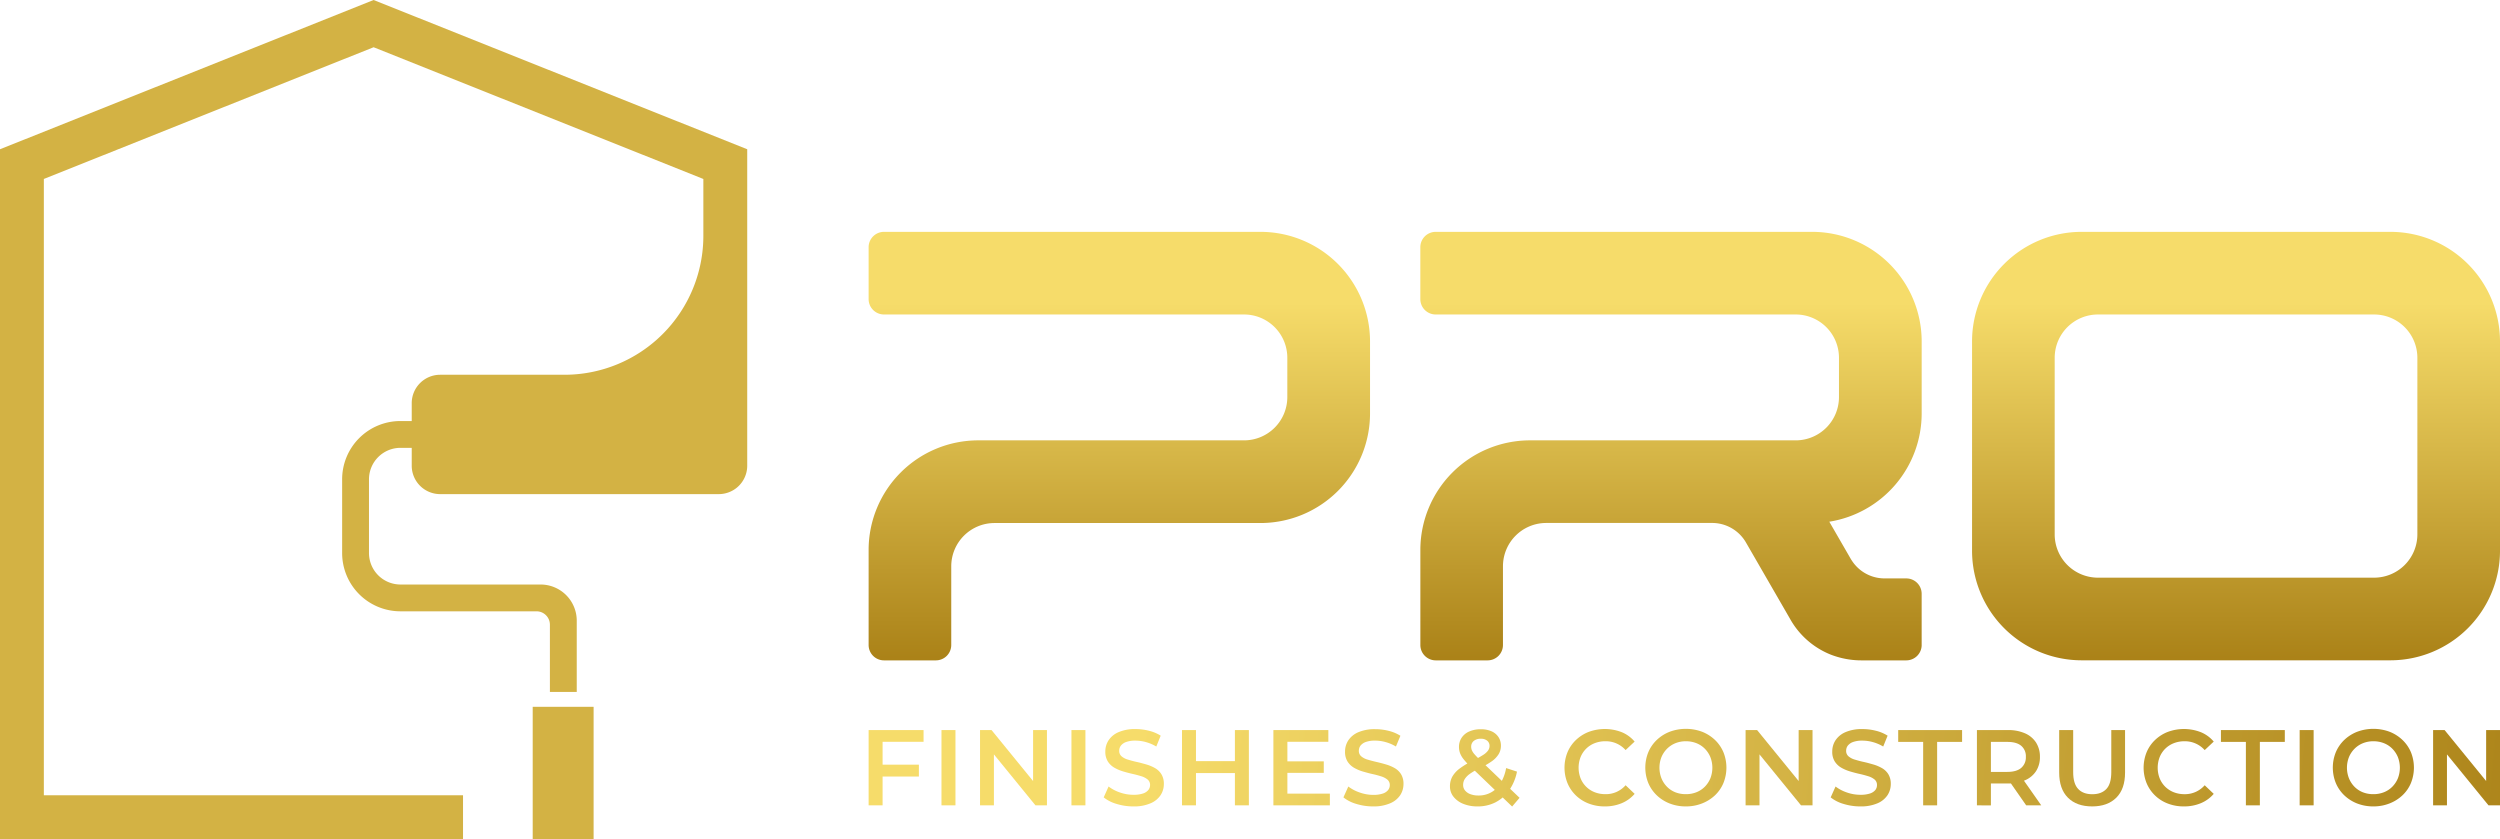 <svg id="Layer_1" data-name="Layer 1" xmlns="http://www.w3.org/2000/svg" xmlns:xlink="http://www.w3.org/1999/xlink" viewBox="0 0 1534.82 515.17"><defs><style>.cls-1{fill:url(#linear-gradient);}.cls-2{fill:url(#linear-gradient-2);}.cls-3{fill:url(#linear-gradient-3);}.cls-4{fill:url(#linear-gradient-4);}.cls-5{fill:url(#linear-gradient-5);}.cls-6{fill:url(#linear-gradient-6);}.cls-7{fill:url(#linear-gradient-7);}.cls-8{fill:url(#linear-gradient-8);}.cls-9{fill:url(#linear-gradient-9);}.cls-10{fill:url(#linear-gradient-10);}.cls-11{fill:url(#linear-gradient-11);}.cls-12{fill:url(#linear-gradient-12);}.cls-13{fill:url(#linear-gradient-13);}.cls-14{fill:url(#linear-gradient-14);}.cls-15{fill:url(#linear-gradient-15);}.cls-16{fill:url(#linear-gradient-16);}.cls-17{fill:url(#linear-gradient-17);}.cls-18{fill:url(#linear-gradient-18);}.cls-19{fill:url(#linear-gradient-19);}.cls-20{fill:url(#linear-gradient-20);}.cls-21{fill:url(#linear-gradient-21);}.cls-22{fill:#d3b244;}.cls-23{fill:url(#linear-gradient-22);}.cls-24{fill:url(#linear-gradient-23);}.cls-25{fill:url(#linear-gradient-24);}</style><linearGradient id="linear-gradient" x1="526.11" y1="469.08" x2="1584.84" y2="567.45" gradientUnits="userSpaceOnUse"><stop offset="0.16" stop-color="#f6dc6a"/><stop offset="1" stop-color="#a98016"/></linearGradient><linearGradient id="linear-gradient-2" x1="526.39" y1="466.12" x2="1585.1" y2="564.49" xlink:href="#linear-gradient"/><linearGradient id="linear-gradient-3" x1="526.73" y1="462.44" x2="1585.45" y2="560.81" xlink:href="#linear-gradient"/><linearGradient id="linear-gradient-4" x1="527.07" y1="458.77" x2="1585.79" y2="557.14" xlink:href="#linear-gradient"/><linearGradient id="linear-gradient-5" x1="527.37" y1="455.61" x2="1586.09" y2="553.97" xlink:href="#linear-gradient"/><linearGradient id="linear-gradient-6" x1="527.79" y1="451.02" x2="1586.51" y2="549.39" xlink:href="#linear-gradient"/><linearGradient id="linear-gradient-7" x1="528.24" y1="446.19" x2="1586.96" y2="544.56" xlink:href="#linear-gradient"/><linearGradient id="linear-gradient-8" x1="528.62" y1="442.05" x2="1587.35" y2="540.42" xlink:href="#linear-gradient"/><linearGradient id="linear-gradient-9" x1="529.17" y1="436.19" x2="1587.89" y2="534.55" xlink:href="#linear-gradient"/><linearGradient id="linear-gradient-10" x1="529.84" y1="429" x2="1588.56" y2="527.37" xlink:href="#linear-gradient"/><linearGradient id="linear-gradient-11" x1="530.26" y1="424.41" x2="1588.98" y2="522.78" xlink:href="#linear-gradient"/><linearGradient id="linear-gradient-12" x1="530.76" y1="419.15" x2="1589.47" y2="517.52" xlink:href="#linear-gradient"/><linearGradient id="linear-gradient-13" x1="531.18" y1="414.5" x2="1589.9" y2="512.86" xlink:href="#linear-gradient"/><linearGradient id="linear-gradient-14" x1="531.61" y1="409.9" x2="1590.34" y2="508.27" xlink:href="#linear-gradient"/><linearGradient id="linear-gradient-15" x1="531.88" y1="407.01" x2="1590.6" y2="505.37" xlink:href="#linear-gradient"/><linearGradient id="linear-gradient-16" x1="532.45" y1="400.9" x2="1591.17" y2="499.27" xlink:href="#linear-gradient"/><linearGradient id="linear-gradient-17" x1="532.88" y1="396.25" x2="1591.6" y2="494.62" xlink:href="#linear-gradient"/><linearGradient id="linear-gradient-18" x1="533.3" y1="391.65" x2="1592.03" y2="490.01" xlink:href="#linear-gradient"/><linearGradient id="linear-gradient-19" x1="533.52" y1="389.31" x2="1592.25" y2="487.68" xlink:href="#linear-gradient"/><linearGradient id="linear-gradient-20" x1="533.88" y1="385.53" x2="1592.59" y2="483.9" xlink:href="#linear-gradient"/><linearGradient id="linear-gradient-21" x1="534.36" y1="380.27" x2="1593.09" y2="478.64" xlink:href="#linear-gradient"/><linearGradient id="linear-gradient-22" x1="687.16" y1="143.24" x2="687.16" y2="409.06" xlink:href="#linear-gradient"/><linearGradient id="linear-gradient-23" x1="1025.88" y1="143.24" x2="1025.88" y2="409.06" xlink:href="#linear-gradient"/><linearGradient id="linear-gradient-24" x1="1372.76" y1="143.24" x2="1372.76" y2="409.06" xlink:href="#linear-gradient"/></defs><path class="cls-1" d="M541.85,494.42h-8.58V448.21H567v7.19H541.85Zm-.72-24.95h23v7.26h-23Z"/><path class="cls-2" d="M578,494.42V448.21h8.59v46.21Z"/><path class="cls-3" d="M601.67,494.42V448.21h7.06l29,35.58h-3.49V448.21h8.51v46.21h-7.06l-29-35.58h3.5v35.58Z"/><path class="cls-4" d="M657.79,494.42V448.21h8.58v46.21Z"/><path class="cls-5" d="M695.81,495.08a34.56,34.56,0,0,1-10.36-1.55,22.58,22.58,0,0,1-7.86-4l3-6.67a24.18,24.18,0,0,0,6.87,3.63,24.84,24.84,0,0,0,8.38,1.45,18,18,0,0,0,5.88-.79A7,7,0,0,0,705,485a4.87,4.87,0,0,0,1.06-3.07,4.26,4.26,0,0,0-1.52-3.4,11.2,11.2,0,0,0-3.93-2q-2.42-.76-5.35-1.42t-5.87-1.55a25,25,0,0,1-5.35-2.31,11.61,11.61,0,0,1-3.93-3.8,11.14,11.14,0,0,1-1.52-6.08,12.52,12.52,0,0,1,2-6.89,13.9,13.9,0,0,1,6.14-5,25.24,25.24,0,0,1,10.47-1.88,33.09,33.09,0,0,1,8.25,1.05,24,24,0,0,1,7.13,3l-2.7,6.67a25.44,25.44,0,0,0-6.41-2.74,24,24,0,0,0-6.34-.89,16.27,16.27,0,0,0-5.77.85,7.14,7.14,0,0,0-3.24,2.25,5.2,5.2,0,0,0-1,3.17,4.28,4.28,0,0,0,1.48,3.4,10.39,10.39,0,0,0,3.9,2c1.6.49,3.4,1,5.38,1.42s3.95,1,5.91,1.55a24.57,24.57,0,0,1,5.35,2.25,11,11,0,0,1,3.89,3.76,11.18,11.18,0,0,1,1.49,6,12.34,12.34,0,0,1-2,6.83,13.82,13.82,0,0,1-6.17,5A25.43,25.43,0,0,1,695.81,495.08Z"/><path class="cls-6" d="M734.24,494.42h-8.58V448.21h8.58Zm24.56-19.8H733.51v-7.33H758.8Zm-.66-26.41h8.58v46.21h-8.58Z"/><path class="cls-7" d="M790.36,487.23h26.08v7.19H781.77V448.21h33.74v7.19H790.36Zm-.66-19.81h23v7.06h-23Z"/><path class="cls-8" d="M843,495.08a34.62,34.62,0,0,1-10.37-1.55,22.58,22.58,0,0,1-7.86-4l3-6.67a24,24,0,0,0,6.86,3.63A24.89,24.89,0,0,0,843,488a17.92,17.92,0,0,0,5.87-.79,6.94,6.94,0,0,0,3.3-2.15,4.81,4.81,0,0,0,1.06-3.07,4.26,4.26,0,0,0-1.52-3.4,11.2,11.2,0,0,0-3.93-2c-1.6-.51-3.39-1-5.35-1.42s-3.91-1-5.87-1.55a25.18,25.18,0,0,1-5.35-2.31,11.7,11.7,0,0,1-3.93-3.8,11.14,11.14,0,0,1-1.52-6.08,12.44,12.44,0,0,1,2-6.89,13.84,13.84,0,0,1,6.14-5,25.19,25.19,0,0,1,10.46-1.88,33.11,33.11,0,0,1,8.26,1.05,24.2,24.2,0,0,1,7.13,3L857,458.31a25.38,25.38,0,0,0-6.4-2.74,24.15,24.15,0,0,0-6.34-.89,16.29,16.29,0,0,0-5.78.85,7.19,7.19,0,0,0-3.24,2.25,5.2,5.2,0,0,0-1,3.17,4.28,4.28,0,0,0,1.49,3.4,10.42,10.42,0,0,0,3.89,2q2.42.74,5.38,1.42t5.91,1.55a24.57,24.57,0,0,1,5.35,2.25,11.06,11.06,0,0,1,3.9,3.76,11.18,11.18,0,0,1,1.48,6,12.42,12.42,0,0,1-2,6.83,13.85,13.85,0,0,1-6.18,5A25.41,25.41,0,0,1,843,495.08Z"/><path class="cls-9" d="M907,495.08a22.53,22.53,0,0,1-8.65-1.58,14.45,14.45,0,0,1-6-4.36,10.08,10.08,0,0,1-2.18-6.4,12.27,12.27,0,0,1,1.45-5.95,16.58,16.58,0,0,1,4.63-5.05,50.79,50.79,0,0,1,8.12-4.85,57.23,57.23,0,0,0,6.1-3.37,10.92,10.92,0,0,0,3.11-2.77,4.9,4.9,0,0,0,.89-2.77,4,4,0,0,0-1.39-3.2,5.76,5.76,0,0,0-4-1.23,6.4,6.4,0,0,0-4.33,1.36,4.47,4.47,0,0,0-1.55,3.53,5.84,5.84,0,0,0,.43,2.18,9.31,9.31,0,0,0,1.55,2.38q1.13,1.32,3.24,3.36L932.9,489.8l-4.56,5.35L901.93,469.8a37.24,37.24,0,0,1-3.63-4,13.23,13.23,0,0,1-2-3.6,11,11,0,0,1-.59-3.6,10.07,10.07,0,0,1,1.65-5.71,10.66,10.66,0,0,1,4.69-3.83,17.2,17.2,0,0,1,7.06-1.35,15.91,15.91,0,0,1,6.5,1.22,9.87,9.87,0,0,1,4.29,3.5,9.4,9.4,0,0,1,1.56,5.45,9.91,9.91,0,0,1-1.39,5.11,15.23,15.23,0,0,1-4.33,4.46,50.2,50.2,0,0,1-7.82,4.42,36.65,36.65,0,0,0-5.74,3.37,11.29,11.29,0,0,0-3,3.17,6.76,6.76,0,0,0-.92,3.5,5.25,5.25,0,0,0,1.15,3.37,7.64,7.64,0,0,0,3.27,2.27,13.58,13.58,0,0,0,5,.83,15.37,15.37,0,0,0,13.54-7.53,26.86,26.86,0,0,0,3.43-9.31l6.67,2.18a30.21,30.21,0,0,1-4.79,11.46,23.48,23.48,0,0,1-8.35,7.36A23.75,23.75,0,0,1,907,495.08Z"/><path class="cls-10" d="M985.18,495.08a26.87,26.87,0,0,1-9.8-1.75,23.33,23.33,0,0,1-7.86-4.95,22.5,22.5,0,0,1-5.18-7.56,25.34,25.34,0,0,1,0-19,22.18,22.18,0,0,1,5.22-7.56,23.59,23.59,0,0,1,7.85-4.95,28.61,28.61,0,0,1,20.21.19,20.63,20.63,0,0,1,7.92,5.78L998,460.49a16.27,16.27,0,0,0-12.34-5.42,18,18,0,0,0-6.64,1.19,15.31,15.31,0,0,0-8.65,8.52,18.11,18.11,0,0,0,0,13.07,15.31,15.31,0,0,0,8.65,8.52,18,18,0,0,0,6.64,1.19A16.05,16.05,0,0,0,998,482.08l5.55,5.28a21.17,21.17,0,0,1-7.92,5.74A26.61,26.61,0,0,1,985.18,495.08Z"/><path class="cls-11" d="M1035.1,495.08a27.07,27.07,0,0,1-10-1.78,24.11,24.11,0,0,1-7.92-5,22.45,22.45,0,0,1-5.22-7.53,25.19,25.19,0,0,1,0-19,22.45,22.45,0,0,1,5.22-7.53,24.11,24.11,0,0,1,7.92-5,28.53,28.53,0,0,1,19.84,0,24.39,24.39,0,0,1,7.89,5,22.56,22.56,0,0,1,5.21,7.53,25.27,25.27,0,0,1,0,19,22,22,0,0,1-5.21,7.53,24.66,24.66,0,0,1-7.89,4.95A26.69,26.69,0,0,1,1035.1,495.08Zm-.07-7.52a17.28,17.28,0,0,0,6.47-1.19,14.93,14.93,0,0,0,5.15-3.4,16,16,0,0,0,3.4-5.15,18,18,0,0,0,0-13,16,16,0,0,0-3.4-5.15,14.93,14.93,0,0,0-5.15-3.4,17.28,17.28,0,0,0-6.47-1.19,17.09,17.09,0,0,0-6.44,1.19,15.37,15.37,0,0,0-5.14,3.4,15.83,15.83,0,0,0-3.44,5.15,17.85,17.85,0,0,0,0,13,16.06,16.06,0,0,0,3.4,5.19,14.93,14.93,0,0,0,5.15,3.4A17.32,17.32,0,0,0,1035,487.56Z"/><path class="cls-12" d="M1071.67,494.42V448.21h7.07l29,35.58h-3.5V448.21h8.52v46.21h-7.06l-29-35.58h3.5v35.58Z"/><path class="cls-13" d="M1142.12,495.08a34.67,34.67,0,0,1-10.37-1.55,22.44,22.44,0,0,1-7.85-4l3-6.67a24,24,0,0,0,6.87,3.63,24.79,24.79,0,0,0,8.38,1.45,18,18,0,0,0,5.88-.79,7,7,0,0,0,3.3-2.15,4.86,4.86,0,0,0,1-3.07,4.23,4.23,0,0,0-1.52-3.4,11.24,11.24,0,0,0-3.92-2q-2.42-.76-5.35-1.42t-5.88-1.55a25.18,25.18,0,0,1-5.35-2.31,11.67,11.67,0,0,1-3.92-3.8,11.05,11.05,0,0,1-1.52-6.08,12.52,12.52,0,0,1,2-6.89,13.84,13.84,0,0,1,6.14-5,25.21,25.21,0,0,1,10.47-1.88,33.09,33.09,0,0,1,8.25,1.05,24.08,24.08,0,0,1,7.13,3l-2.71,6.67a25.38,25.38,0,0,0-6.4-2.74,24.09,24.09,0,0,0-6.34-.89,16.33,16.33,0,0,0-5.78.85,7.16,7.16,0,0,0-3.23,2.25,5.14,5.14,0,0,0-1,3.17,4.28,4.28,0,0,0,1.49,3.4,10.39,10.39,0,0,0,3.9,2c1.6.49,3.4,1,5.38,1.42s3.95,1,5.91,1.55a24.49,24.49,0,0,1,5.34,2.25,11,11,0,0,1,3.9,3.76,11.18,11.18,0,0,1,1.48,6,12.42,12.42,0,0,1-2,6.83,13.82,13.82,0,0,1-6.17,5A25.46,25.46,0,0,1,1142.12,495.08Z"/><path class="cls-14" d="M1180.68,494.42V455.47h-15.32v-7.26h39.22v7.26h-15.32v38.95Z"/><path class="cls-15" d="M1213.69,494.42V448.21h19a25.47,25.47,0,0,1,10.53,2,15.25,15.25,0,0,1,6.77,5.67,16,16,0,0,1,2.38,8.79,15.72,15.72,0,0,1-2.38,8.74,15.09,15.09,0,0,1-6.77,5.62A26,26,0,0,1,1232.7,481h-14.26l3.83-3.89v17.36Zm8.58-16.44-3.83-4.09h13.87q5.67,0,8.55-2.44a8.47,8.47,0,0,0,2.87-6.8,8.33,8.33,0,0,0-2.87-6.8q-2.88-2.39-8.55-2.38h-13.87l3.83-4.23Zm21.66,16.44-11.69-16.77h9.18l11.75,16.77Z"/><path class="cls-16" d="M1284.46,495.08q-9.51,0-14.89-5.35t-5.38-15.45V448.21h8.59V474q0,7.13,3.07,10.36c2,2.16,4.94,3.24,8.68,3.24s6.62-1.08,8.65-3.24,3-5.61,3-10.36V448.21h8.45v26.07q0,10.11-5.38,15.45T1284.46,495.08Z"/><path class="cls-17" d="M1340.71,495.08a26.83,26.83,0,0,1-9.8-1.75,23.14,23.14,0,0,1-7.86-4.95,22.5,22.5,0,0,1-5.18-7.56,25.34,25.34,0,0,1,0-19,22.18,22.18,0,0,1,5.22-7.56,23.59,23.59,0,0,1,7.85-4.95,28.59,28.59,0,0,1,20.2.19,20.59,20.59,0,0,1,7.93,5.78l-5.55,5.22a16.27,16.27,0,0,0-12.35-5.42,17.9,17.9,0,0,0-6.63,1.19,15.54,15.54,0,0,0-5.22,3.37,15.29,15.29,0,0,0-3.43,5.15,18.11,18.11,0,0,0,0,13.07,15.29,15.29,0,0,0,3.43,5.15,15.54,15.54,0,0,0,5.22,3.37,17.9,17.9,0,0,0,6.63,1.19,16.05,16.05,0,0,0,12.35-5.48l5.55,5.28a21.13,21.13,0,0,1-7.93,5.74A26.53,26.53,0,0,1,1340.71,495.08Z"/><path class="cls-18" d="M1378.81,494.42V455.47h-15.32v-7.26h39.22v7.26h-15.32v38.95Z"/><path class="cls-19" d="M1411.82,494.42V448.21h8.58v46.21Z"/><path class="cls-20" d="M1457.17,495.08a27.11,27.11,0,0,1-10-1.78,24.32,24.32,0,0,1-7.92-5,22.56,22.56,0,0,1-5.21-7.53,25.19,25.19,0,0,1,0-19,22.56,22.56,0,0,1,5.21-7.53,24.32,24.32,0,0,1,7.92-5,28.53,28.53,0,0,1,19.84,0,24.18,24.18,0,0,1,7.89,5,22.45,22.45,0,0,1,5.22,7.53,25.27,25.27,0,0,1,0,19,21.87,21.87,0,0,1-5.22,7.53,24.44,24.44,0,0,1-7.89,4.95A26.61,26.61,0,0,1,1457.17,495.08Zm-.06-7.52a17.32,17.32,0,0,0,6.47-1.19,14.93,14.93,0,0,0,5.15-3.4,16.21,16.21,0,0,0,3.4-5.15,18,18,0,0,0,0-13,16.21,16.21,0,0,0-3.4-5.15,14.93,14.93,0,0,0-5.15-3.4,17.32,17.32,0,0,0-6.47-1.19,17,17,0,0,0-6.44,1.19,15.41,15.41,0,0,0-5.15,3.4,15.8,15.8,0,0,0-3.43,5.15,17.85,17.85,0,0,0,0,13,15.9,15.9,0,0,0,3.4,5.19,14.93,14.93,0,0,0,5.15,3.4A17.28,17.28,0,0,0,1457.11,487.56Z"/><path class="cls-21" d="M1493.75,494.42V448.21h7.06l29,35.58h-3.5V448.21h8.52v46.21h-7.07l-29-35.58h3.5v35.58Z"/><path class="cls-22" d="M421.1,266.71a8.23,8.23,0,0,1-8.23,8.23h-167a19.34,19.34,0,0,0-19.34,19.34v45.23a19.34,19.34,0,0,0,19.34,19.34h86a22.21,22.21,0,0,1,22.21,22.21V424.8H337.6V383.52a8.23,8.23,0,0,0-8.23-8.22H245.84a35.78,35.78,0,0,1-35.79-35.79V294.28a35.77,35.77,0,0,1,35.79-35.79h167A8.22,8.22,0,0,1,421.1,266.71Z"/><rect class="cls-22" x="327.04" y="433.93" width="37.39" height="81.23"/><path class="cls-22" d="M229.37,0,0,91.63V515.17H284.26V488.24H26.92V109.87L229.37,29l202.44,80.88v34.91a85.29,85.29,0,0,1-85.28,85.29H270.22a17.45,17.45,0,0,0-17.45,17.45V285.9a17.45,17.45,0,0,0,17.45,17.45H441.29a17.45,17.45,0,0,0,17.45-17.45V91.63Z"/><path class="cls-23" d="M655.89,270.35H763.82a26.57,26.57,0,0,0,26.5-26.51V219.58a26.57,26.57,0,0,0-26.5-26.51H542.69a9.44,9.44,0,0,1-9.42-9.42V151.76a9.44,9.44,0,0,1,9.42-9.42H774a67.31,67.31,0,0,1,67.1,67.1V254a67.3,67.3,0,0,1-67.1,67.1H610.51A26.58,26.58,0,0,0,584,347.58V396a9.43,9.43,0,0,1-9.41,9.42H542.69a9.44,9.44,0,0,1-9.42-9.42V337.44a67.3,67.3,0,0,1,67.09-67.09Z"/><path class="cls-24" d="M922.71,393v3a9.43,9.43,0,0,1-9.41,9.42H881.4A9.44,9.44,0,0,1,872,396V337.44a67.3,67.3,0,0,1,67.1-67.09h163.45A26.58,26.58,0,0,0,1129,243.84V219.58a26.58,26.58,0,0,0-26.51-26.51H881.4a9.44,9.44,0,0,1-9.42-9.42V151.76a9.44,9.44,0,0,1,9.42-9.42h231.28a67.3,67.3,0,0,1,67.09,67.1V254a67.36,67.36,0,0,1-56.71,66.29l11.28,19.54,1.68,2.92c.37.63.75,1.24,1.16,1.83a23.87,23.87,0,0,0,18,10.45c.71.05,1.43.08,2.16.08h13a9.43,9.43,0,0,1,9.42,9.41v31.9a9.46,9.46,0,0,1-9.42,9H1142.8a51.89,51.89,0,0,1-19-3.59A49.73,49.73,0,0,1,1099,380l-20.69-35.84-6.24-10.8a24,24,0,0,0-21.31-12.3H949.22a26.58,26.58,0,0,0-26.51,26.51Z"/><path class="cls-25" d="M1277.79,142.34h189.93a67.3,67.3,0,0,1,67.1,67.09V338.28a67.3,67.3,0,0,1-67.1,67.1H1277.79a67.3,67.3,0,0,1-67.09-67.1V209.43A67.3,67.3,0,0,1,1277.79,142.34Zm10.15,212.31h169.64a26.58,26.58,0,0,0,26.51-26.51V219.58a26.58,26.58,0,0,0-26.51-26.51H1287.94a26.58,26.58,0,0,0-26.51,26.51V328.14A26.58,26.58,0,0,0,1287.94,354.65Z"/></svg>